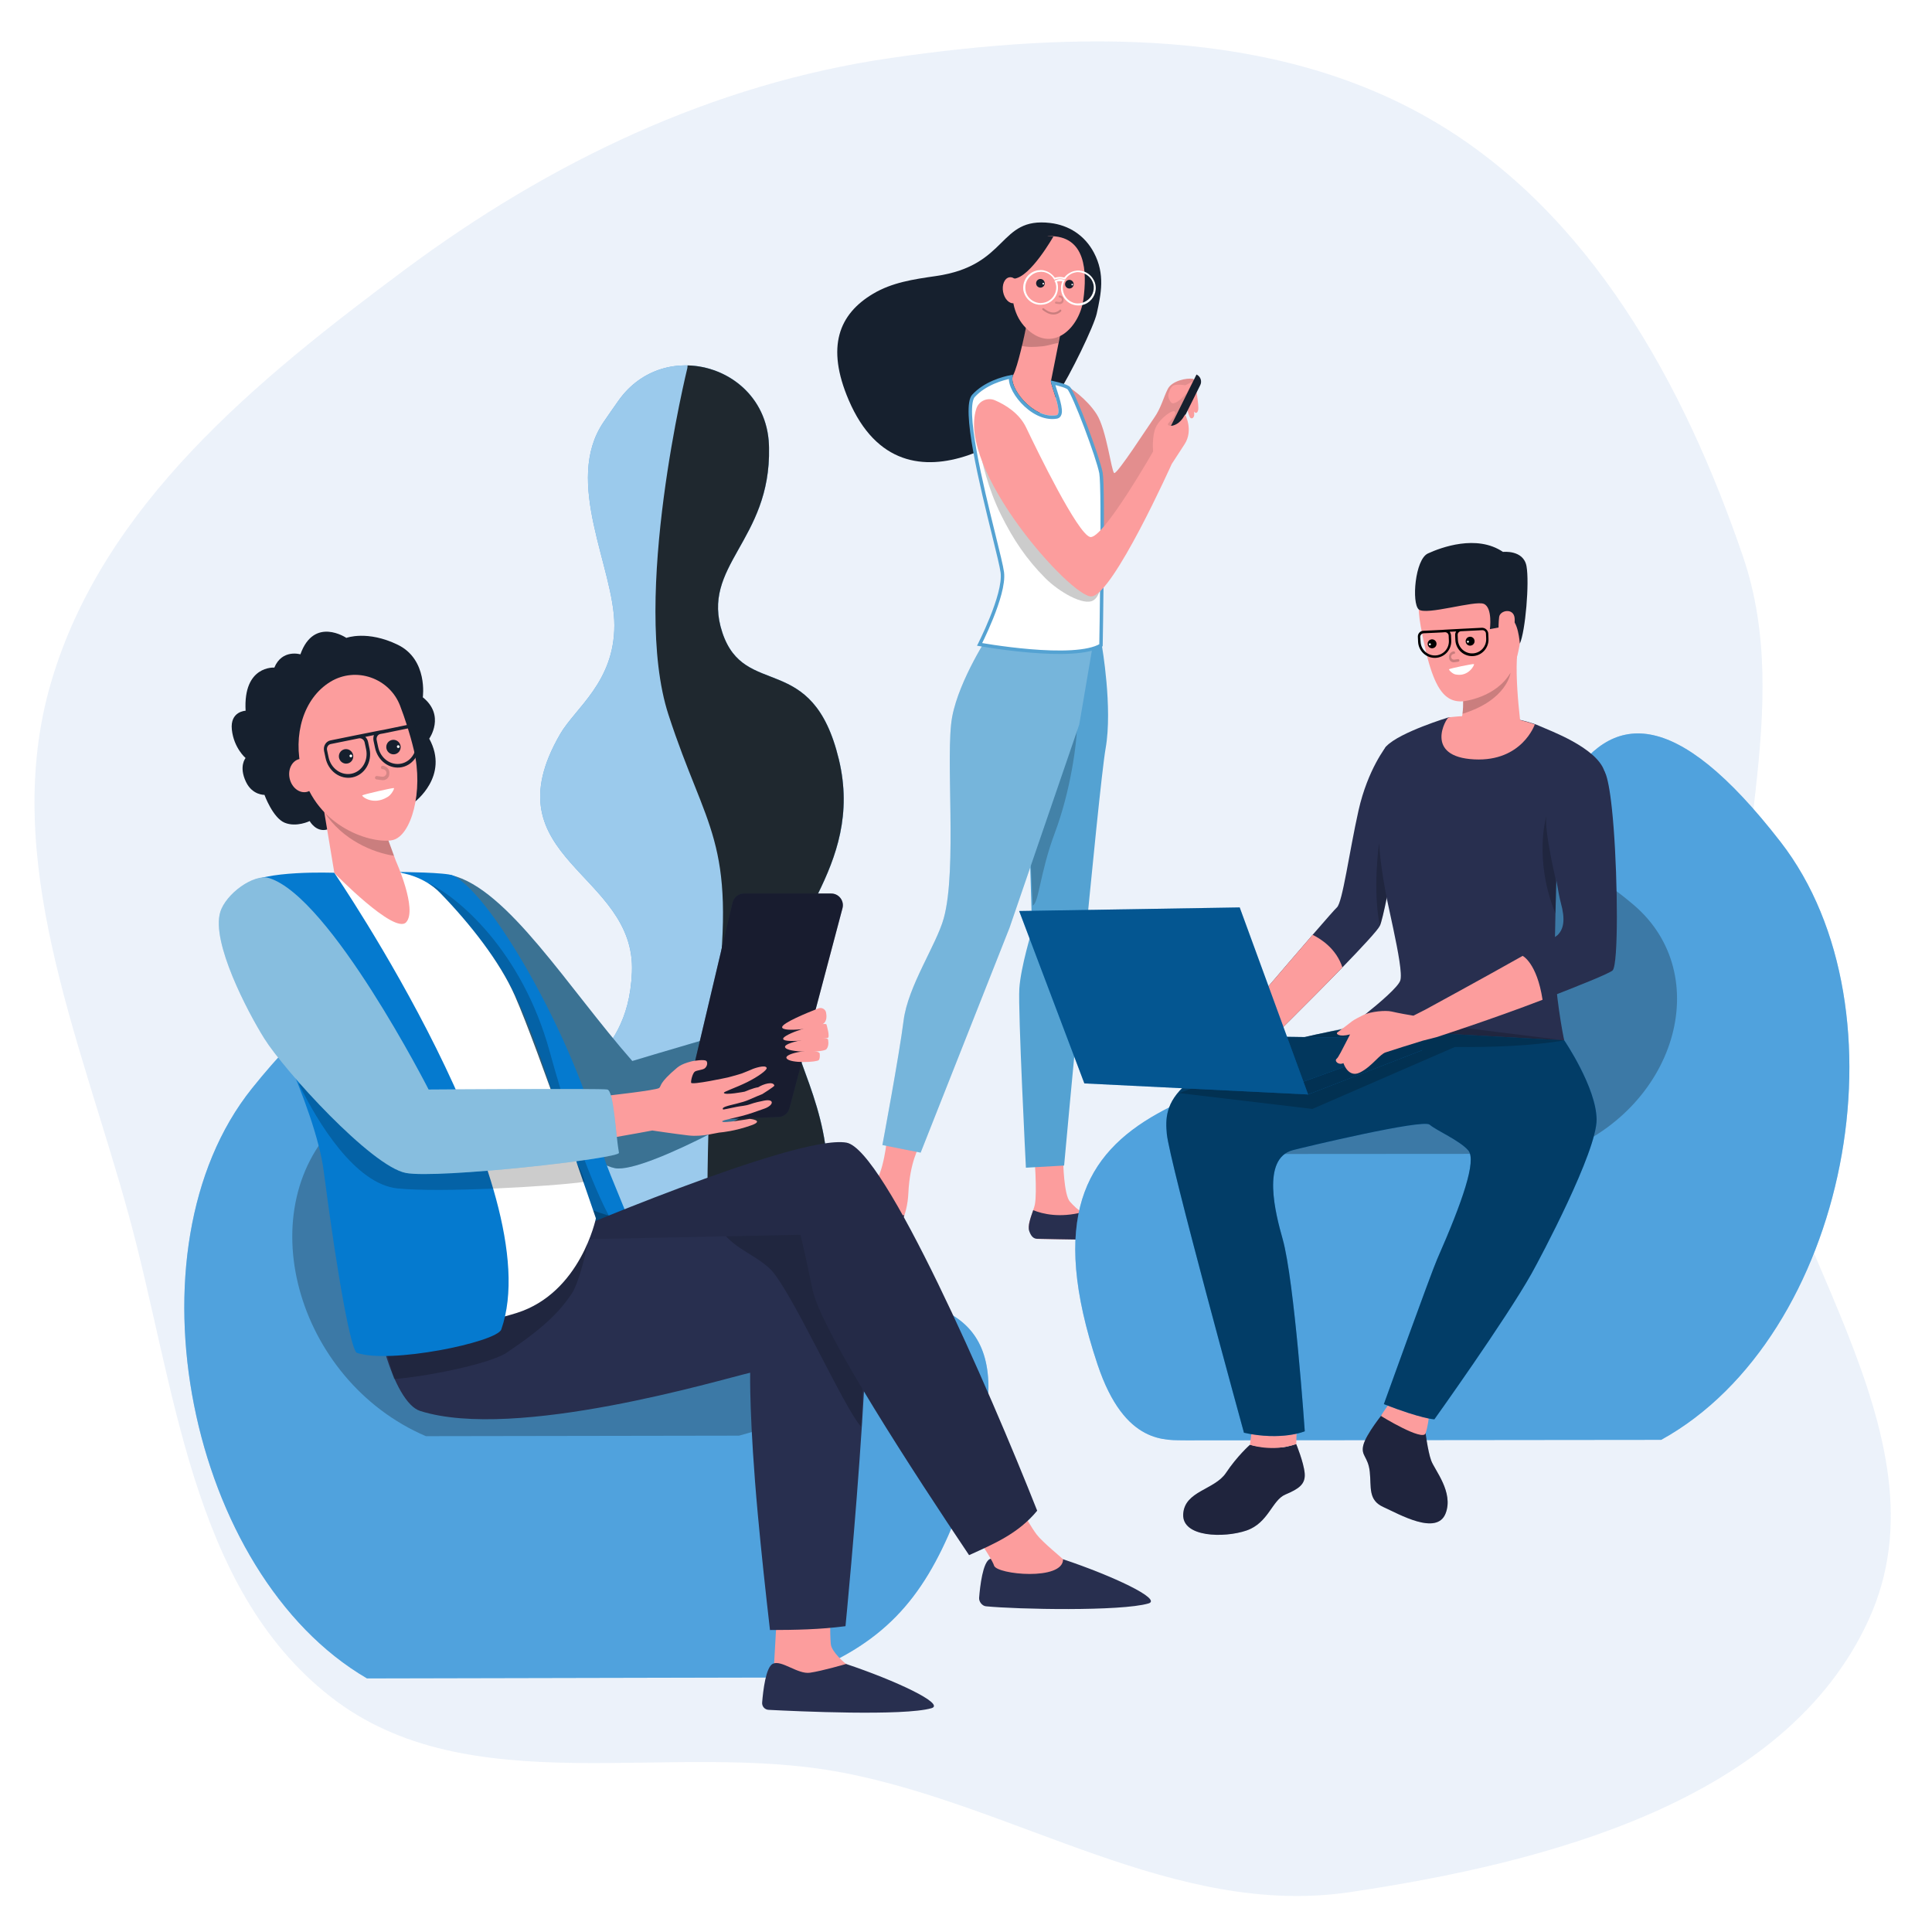 <svg width="280" height="280" viewBox="0 0 280 280" fill="none" xmlns="http://www.w3.org/2000/svg">
<rect width="280" height="280" fill="#1E1E1E"/>
<g clip-path="url(#clip0_815_13842)">
<rect width="1440" height="6015" transform="translate(-293 -2210)" fill="white"/>
<rect width="1440" height="994" transform="translate(-293 -606)" fill="white"/>
<path opacity="0.45" fill-rule="evenodd" clip-rule="evenodd" d="M7.401 98.889C14.947 73.154 37.193 55.053 58.715 39.053C79.681 23.467 103.265 12.143 129.121 8.401C155.752 4.548 184.463 3.902 207.685 17.496C230.453 30.823 244.111 55.72 252.619 80.693C260.161 102.829 249.889 126.204 252.635 149.428C256.119 178.895 283.147 207.727 270.832 234.723C258.848 260.993 224.27 269.954 195.711 274.214C170.276 278.008 147.39 261.744 122.133 256.905C97.052 252.099 67.996 261.627 47.884 245.889C27.552 229.977 25.453 200.773 18.598 175.882C11.57 150.361 -0.046 124.29 7.401 98.889Z" fill="#D6E2F4"/>
<path fill-rule="evenodd" clip-rule="evenodd" d="M89.644 58.047C96.267 48.697 111.01 53.022 111.44 64.478C111.445 64.612 111.449 64.747 111.452 64.883C111.746 78.429 101.455 81.963 104.689 91.681C107.924 101.4 117.75 94.152 121.573 110.055C125.395 125.957 112.334 134.773 113.51 144.197C114.686 153.621 120.273 159.901 119.979 172.174C119.76 181.301 103.22 209.574 103.22 209.574C103.22 209.574 81.169 185.426 80.581 169.228C80.023 153.866 90.998 155.305 91.586 140.875C92.174 126.444 70.705 124.519 81.169 106.407C83.374 102.589 89.038 98.865 89.038 90.62C89.038 82.375 81.591 69.812 87.471 61.174C88.184 60.126 88.913 59.078 89.644 58.047" fill="#057ACF"/>
<path opacity="0.6" fill-rule="evenodd" clip-rule="evenodd" d="M89.644 58.047C96.267 48.697 111.01 53.022 111.44 64.478C111.445 64.612 111.449 64.747 111.452 64.883C111.746 78.429 101.455 81.963 104.689 91.681C107.924 101.4 117.75 94.152 121.573 110.055C125.395 125.957 112.334 134.773 113.51 144.197C114.686 153.621 120.273 159.901 119.979 172.174C119.76 181.301 103.22 209.574 103.22 209.574C103.22 209.574 81.169 185.426 80.581 169.228C80.023 153.866 90.998 155.305 91.586 140.875C92.174 126.444 70.705 124.519 81.169 106.407C83.374 102.589 89.038 98.865 89.038 90.62C89.038 82.375 81.591 69.812 87.471 61.174C88.184 60.126 88.913 59.078 89.644 58.047" fill="white"/>
<g style="mix-blend-mode:overlay" opacity="0.8">
<path fill-rule="evenodd" clip-rule="evenodd" d="M113.511 144.197C112.334 134.773 125.395 125.957 121.573 110.055C117.75 94.152 107.924 101.4 104.69 91.681C101.456 81.963 111.746 78.429 111.452 64.883C111.449 64.747 111.445 64.612 111.44 64.478C111.176 57.443 105.514 53.097 99.65 52.956L99.622 53.322C99.622 53.322 91.39 86.694 96.878 103.577C102.366 120.459 106.677 121.636 103.934 144.408C101.19 167.18 103.22 209.574 103.22 209.574C103.22 209.574 119.76 181.301 119.979 172.174C120.273 159.901 114.686 153.621 113.511 144.197" fill="black"/>
</g>
<path fill-rule="evenodd" clip-rule="evenodd" d="M154.247 59.645L155.005 56.17C155.005 56.17 157.484 57.756 158.93 60.023C160.377 62.289 161.065 68.332 161.478 68.559C161.892 68.785 166.468 61.676 167.268 60.555C168.257 59.169 168.628 57.578 169.247 56.37C169.867 55.161 172.048 54.75 172.875 54.901C173.701 55.052 171.74 58.587 171.74 58.587C171.74 58.587 166.781 67.275 165.128 72.034C163.475 76.793 158.311 79.059 157.484 78.379C156.658 77.699 154.247 59.645 154.247 59.645" fill="#FC9D9D"/>
<path opacity="0.1" fill-rule="evenodd" clip-rule="evenodd" d="M154.247 59.645L155.005 56.17C155.005 56.17 157.484 57.756 158.93 60.023C160.377 62.289 161.065 68.332 161.478 68.559C161.892 68.785 166.468 61.676 167.268 60.555C168.257 59.169 168.628 57.578 169.247 56.37C169.867 55.161 172.048 54.75 172.875 54.901C173.701 55.052 171.74 58.587 171.74 58.587C171.74 58.587 166.781 67.275 165.128 72.034C163.475 76.793 158.311 79.059 157.484 78.379C156.658 77.699 154.247 59.645 154.247 59.645" fill="black"/>
<path fill-rule="evenodd" clip-rule="evenodd" d="M169.384 56.959C169.384 56.959 169.591 56.029 170.149 55.839C170.708 55.649 171.68 55.818 171.743 55.839C171.804 55.86 172.88 55.268 172.88 55.268L171.991 56.959C171.991 56.959 170.253 59.052 169.674 58.27C169.095 57.488 169.384 56.959 169.384 56.959" fill="#FC9D9D"/>
<path fill-rule="evenodd" clip-rule="evenodd" d="M173.176 55.467C173.176 55.467 173.806 58.744 173.647 59.431C173.487 60.12 173.085 59.751 173.011 59.601C172.7 58.985 172.483 56.882 172.483 56.882L173.176 55.467" fill="#FC9D9D"/>
<path fill-rule="evenodd" clip-rule="evenodd" d="M171.889 58.256C171.889 58.256 172.197 60.314 172.514 60.556C172.721 60.714 172.983 60.621 173.068 60.205C173.154 59.79 172.656 57.253 172.656 57.253L171.889 58.256" fill="#FC9D9D"/>
<path fill-rule="evenodd" clip-rule="evenodd" d="M169.973 63.806L168.916 63.301L173.408 54.275C173.992 54.554 174.235 55.244 173.95 55.816L169.973 63.806" fill="#16202E"/>
<path fill-rule="evenodd" clip-rule="evenodd" d="M158.948 45.44C159.576 42.597 160.189 39.737 158.536 36.614C157.198 34.086 154.885 32.632 152.208 32.315C144.623 31.418 146.244 38.479 135.643 40.007C132.349 40.482 129.288 40.938 126.539 42.572C121.572 45.522 119.697 50.254 122.992 57.962C131.056 76.838 150.851 60.814 153.296 57.097C155.115 54.332 158.545 47.27 158.948 45.44" fill="#16202E"/>
<path fill-rule="evenodd" clip-rule="evenodd" d="M128.578 164.865C128.578 164.865 128.041 170.381 126.663 171.394C125.284 172.406 123.445 176.153 124.365 178.179C124.651 178.812 125.226 179.179 125.88 179.383C127.818 179.987 129.879 178.97 130.703 177.093C131.165 176.046 131.569 174.649 131.649 172.888C131.857 168.406 133.235 166.126 133.235 166.126L128.578 164.865" fill="#FC9D9D"/>
<path fill-rule="evenodd" clip-rule="evenodd" d="M149.898 167.247C149.898 167.247 150.335 172.777 149.98 174.574C149.791 175.536 148.734 177.516 149.22 178.422C149.704 179.327 150.258 179.553 150.258 179.553L162.822 179.755C163.506 179.766 163.054 179.326 162.502 178.92C161.599 178.256 160.869 177.817 157.984 176.423C157.797 176.332 157.11 175.896 156.865 175.746C156.237 175.362 155.608 174.761 155.067 174.158C154.165 173.155 154.086 168.286 154.086 168.286L149.898 167.247" fill="#FC9D9D"/>
<path fill-rule="evenodd" clip-rule="evenodd" d="M159.694 93.583C159.694 93.583 161.275 102.565 160.236 108.453C159.199 114.341 154.219 168.92 154.219 168.92L148.683 169.233C148.683 169.233 147.523 146.433 147.73 143.263C147.939 140.092 149.581 134.787 149.581 134.787L149.03 116.38L156.015 92.197L159.694 93.583" fill="#54A2D2"/>
<path opacity="0.2" d="M152.895 120.65C155.105 114.755 156.118 107.755 156.118 104.531L149.21 121.571L149.671 131.242C150.592 130.781 150.684 126.544 152.895 120.65Z" fill="black"/>
<path fill-rule="evenodd" clip-rule="evenodd" d="M143.409 91.854C143.409 91.854 139.042 98.422 138.002 103.857C136.963 109.294 138.765 125.998 136.765 133.121C135.682 136.978 131.579 142.932 130.955 147.916C130.331 152.898 127.884 165.95 127.884 165.95L133.428 167.049L146.311 134.451L156.417 104.989L159.005 89.815L143.409 91.854" fill="#54A2D2"/>
<path opacity="0.2" fill-rule="evenodd" clip-rule="evenodd" d="M143.409 91.854C143.409 91.854 139.042 98.422 138.002 103.857C136.963 109.294 138.765 125.998 136.765 133.121C135.682 136.978 131.579 142.932 130.955 147.916C130.331 152.898 127.884 165.95 127.884 165.95L133.428 167.049L146.311 134.451L156.417 104.989L159.005 89.815L143.409 91.854" fill="white"/>
<path fill-rule="evenodd" clip-rule="evenodd" d="M148.848 46.661C148.848 46.661 148.818 46.831 148.764 47.12C148.505 48.507 147.507 53.108 146.831 54.373C146.016 55.901 149.623 60.776 153.094 60.181C154.126 60.004 152.221 55.702 152.312 55.246C152.488 54.374 152.725 53.184 152.969 51.963C153.105 51.275 153.244 50.577 153.375 49.921C153.746 48.057 154.049 46.532 154.049 46.532L148.848 46.661" fill="#FC9D9D"/>
<path d="M141.077 57.379C142.772 55.53 145.354 54.84 146.489 54.616C146.461 54.773 146.458 54.94 146.475 55.11C146.506 55.42 146.602 55.758 146.747 56.105C147.038 56.8 147.539 57.558 148.172 58.243C149.426 59.601 151.275 60.747 153.136 60.428L153.136 60.428C153.293 60.401 153.417 60.316 153.502 60.194C153.582 60.079 153.62 59.94 153.638 59.804C153.673 59.533 153.635 59.19 153.567 58.833C153.429 58.116 153.145 57.239 152.915 56.53L152.912 56.521C152.803 56.184 152.707 55.888 152.641 55.657C152.621 55.585 152.604 55.521 152.591 55.466C153.127 55.587 153.617 55.715 154.015 55.844C154.252 55.922 154.452 55.998 154.607 56.073C154.768 56.15 154.86 56.215 154.902 56.261L154.902 56.261C154.98 56.346 155.112 56.56 155.289 56.907C155.461 57.245 155.665 57.684 155.888 58.197C156.336 59.221 156.859 60.528 157.371 61.88C158.397 64.592 159.361 67.448 159.564 68.557L159.564 68.557C159.612 68.819 159.651 69.406 159.68 70.253C159.708 71.093 159.726 72.17 159.736 73.401C159.756 75.862 159.743 78.932 159.717 81.932C159.69 84.932 159.651 87.861 159.619 90.041C159.602 91.13 159.588 92.032 159.577 92.662C159.572 92.977 159.568 93.223 159.565 93.391L159.562 93.514C158.637 94.073 157.121 94.369 155.308 94.478C153.436 94.591 151.294 94.502 149.267 94.331C147.24 94.161 145.334 93.911 143.934 93.703C143.234 93.599 142.661 93.506 142.264 93.438C142.153 93.42 142.056 93.403 141.973 93.389C141.978 93.38 141.982 93.371 141.987 93.362C142.091 93.152 142.24 92.848 142.417 92.474C142.771 91.726 143.239 90.694 143.695 89.562C144.15 88.431 144.594 87.195 144.898 86.038C145.201 84.889 145.373 83.79 145.263 82.945L145.263 82.945C145.151 82.096 144.656 80.093 144.036 77.58L144.027 77.544C143.144 73.972 142.001 69.343 141.289 65.377C140.932 63.393 140.686 61.584 140.632 60.161C140.606 59.449 140.628 58.842 140.705 58.363C140.784 57.876 140.915 57.555 141.077 57.379L141.077 57.379Z" fill="white" stroke="#54A2D2" stroke-width="0.5"/>
<path opacity="0.2" d="M151.052 78.281C148.473 76.439 143.53 67.996 141.842 64.465C142.302 66.921 143.188 70.803 145.065 74.597C146.822 78.147 148.75 81.044 151.513 83.807C153.45 85.744 156.998 87.824 158.421 87.031C159.687 86.325 159.802 83.347 159.802 83.347L157.96 83.807C156.732 82.733 153.631 80.123 151.052 78.281Z" fill="black"/>
<path fill-rule="evenodd" clip-rule="evenodd" d="M141.505 59.206C141.873 58.089 143.133 57.551 144.209 58.018C145.683 58.657 147.718 59.872 148.712 61.952C150.371 65.429 156.184 77.369 157.983 77.823C159.782 78.276 167.117 65.429 167.117 65.429C167.117 65.429 166.909 63.161 167.532 61.877C168.155 60.592 170.023 59.231 170.299 59.685C170.577 60.138 169.261 61.272 169.261 61.499C169.261 61.725 169.815 61.877 170.577 61.423C171.338 60.97 171.75 60.053 171.75 60.053C171.75 60.053 172.998 62.33 171.684 64.371C170.368 66.411 169.815 67.242 169.815 67.242C169.815 67.242 161.304 86.212 158.19 86.438C155.291 86.65 138.59 68.05 141.505 59.206" fill="#FC9D9D"/>
<path opacity="0.2" fill-rule="evenodd" clip-rule="evenodd" d="M153.989 47.268C154.056 46.974 154.097 46.802 154.097 46.802L149.277 44.584C149.277 44.584 148.942 46.142 148.534 48.048C148.39 48.715 148.238 49.424 148.088 50.124C148.888 50.338 149.9 50.305 151.052 50.189C151.965 50.097 152.894 49.728 153.355 49.728C153.428 49.396 153.939 47.487 153.989 47.268Z" fill="black"/>
<path fill-rule="evenodd" clip-rule="evenodd" d="M151.985 34.225C151.985 34.225 149.904 34.517 148.396 36.484C146.888 38.451 145.264 44.534 149.008 47.842C152.754 51.149 156.454 47.406 157.004 43.436C157.553 39.467 157.441 34.082 151.985 34.225" fill="#FC9D9D"/>
<path fill-rule="evenodd" clip-rule="evenodd" d="M153.769 41.95C153.881 43.263 154.97 44.268 156.282 44.268C156.3 44.268 156.321 44.265 156.342 44.263C156.389 44.256 156.44 44.249 156.478 44.268C156.729 44.268 156.981 44.184 157.204 44.101C158.237 43.682 158.88 42.648 158.796 41.559C158.768 41.112 158.628 40.721 158.377 40.358C158.042 39.856 157.567 39.493 157.009 39.325C156.701 39.241 156.394 39.185 156.059 39.213C155.808 39.241 155.556 39.297 155.305 39.409C154.886 39.576 154.523 39.856 154.244 40.219C153.797 40.107 153.322 40.107 152.875 40.247C152.512 39.744 151.982 39.353 151.367 39.213C151.283 39.185 151.2 39.157 151.116 39.157C150.948 39.13 150.781 39.13 150.613 39.157C150.082 39.185 149.58 39.409 149.189 39.744C148.574 40.275 148.239 41.056 148.295 41.866C148.295 42.062 148.351 42.257 148.407 42.425C148.714 43.347 149.524 44.045 150.501 44.157C150.557 44.157 150.613 44.16 150.669 44.163C150.781 44.169 150.892 44.175 151.004 44.157C152.4 44.073 153.434 42.872 153.322 41.475V41.42C153.294 41.196 153.266 41.001 153.182 40.805C153.434 40.749 153.713 40.721 153.964 40.777C153.797 41.14 153.741 41.559 153.769 41.95ZM154.188 40.526C153.992 40.47 153.825 40.442 153.629 40.442C153.406 40.442 153.155 40.498 152.959 40.61L152.819 40.666L152.875 40.805C152.987 41.001 153.043 41.252 153.071 41.475V41.503C153.155 42.732 152.233 43.821 151.004 43.905C150.864 43.933 150.697 43.933 150.557 43.905C149.691 43.794 148.937 43.179 148.686 42.341C148.677 42.285 148.664 42.23 148.652 42.174C148.627 42.062 148.602 41.95 148.602 41.839C148.546 41.112 148.854 40.414 149.412 39.939C149.775 39.632 150.194 39.437 150.669 39.409C150.809 39.381 150.976 39.381 151.116 39.409C151.2 39.409 151.255 39.409 151.339 39.437C151.926 39.576 152.428 39.939 152.736 40.442L152.791 40.554L152.903 40.498C153.35 40.33 153.825 40.33 154.272 40.47L154.383 40.498L154.439 40.414C154.663 40.051 155.026 39.772 155.417 39.604C155.64 39.52 155.864 39.465 156.087 39.437C156.897 39.409 157.679 39.8 158.154 40.47C158.349 40.777 158.489 41.14 158.517 41.531C158.573 42.509 158.014 43.43 157.092 43.794C156.897 43.877 156.673 43.933 156.45 43.961C156.031 44.017 155.612 43.933 155.249 43.738C154.16 43.179 153.713 41.811 154.272 40.721L154.355 40.582L154.188 40.526Z" fill="white"/>
<path d="M150.703 41.68C150.581 41.664 150.464 41.611 150.372 41.529C150.279 41.447 150.21 41.339 150.18 41.219C150.147 41.099 150.152 40.972 150.192 40.854C150.231 40.737 150.306 40.633 150.403 40.557C150.504 40.482 150.621 40.437 150.744 40.429C150.869 40.421 150.992 40.449 151.1 40.512C151.206 40.574 151.294 40.667 151.347 40.778C151.403 40.89 151.423 41.015 151.406 41.138C151.396 41.221 151.368 41.299 151.327 41.371C151.286 41.443 151.232 41.506 151.166 41.556C151.101 41.606 151.026 41.643 150.948 41.665C150.867 41.685 150.784 41.691 150.703 41.68Z" fill="#16202E"/>
<path d="M151.181 41.229C151.158 41.226 151.138 41.216 151.119 41.201C151.102 41.185 151.088 41.165 151.084 41.142C151.077 41.119 151.078 41.095 151.085 41.073C151.092 41.051 151.106 41.032 151.126 41.017C151.144 41.003 151.167 40.995 151.189 40.993C151.213 40.992 151.236 40.997 151.257 41.009C151.277 41.02 151.292 41.038 151.303 41.059C151.312 41.08 151.317 41.103 151.314 41.127C151.31 41.158 151.295 41.187 151.268 41.206C151.244 41.225 151.213 41.233 151.181 41.229Z" fill="white"/>
<path d="M154.898 41.809C154.776 41.793 154.659 41.74 154.568 41.659C154.474 41.577 154.405 41.468 154.375 41.349C154.342 41.229 154.347 41.102 154.387 40.984C154.427 40.866 154.501 40.763 154.599 40.687C154.699 40.612 154.817 40.567 154.939 40.559C155.064 40.55 155.187 40.579 155.296 40.642C155.402 40.704 155.489 40.797 155.542 40.908C155.598 41.019 155.618 41.145 155.602 41.268C155.591 41.35 155.564 41.429 155.523 41.501C155.481 41.572 155.427 41.635 155.362 41.685C155.297 41.736 155.221 41.773 155.143 41.794C155.063 41.815 154.979 41.82 154.898 41.809Z" fill="#16202E"/>
<path d="M155.38 41.36C155.357 41.356 155.336 41.347 155.318 41.331C155.3 41.316 155.287 41.295 155.282 41.273C155.275 41.25 155.276 41.226 155.284 41.203C155.29 41.181 155.305 41.162 155.325 41.148C155.343 41.133 155.366 41.125 155.387 41.123C155.411 41.122 155.435 41.127 155.455 41.139C155.476 41.151 155.491 41.168 155.502 41.189C155.511 41.21 155.516 41.234 155.513 41.257C155.509 41.289 155.493 41.317 155.467 41.336C155.442 41.355 155.412 41.364 155.38 41.36Z" fill="white"/>
<path opacity="0.15" d="M153.477 44.069L153.04 44.01C153.02 44.008 153.001 44.003 152.982 43.995C152.963 43.986 152.947 43.974 152.933 43.959C152.92 43.944 152.91 43.927 152.903 43.909C152.897 43.89 152.893 43.87 152.895 43.851C152.897 43.831 152.901 43.813 152.912 43.795C152.92 43.777 152.933 43.762 152.949 43.749C152.963 43.736 152.982 43.726 153.001 43.72C153.02 43.714 153.04 43.711 153.061 43.712L153.497 43.772C153.543 43.779 153.591 43.776 153.637 43.765C153.682 43.753 153.726 43.734 153.763 43.706C153.798 43.678 153.83 43.644 153.853 43.604C153.875 43.565 153.89 43.521 153.894 43.477C153.898 43.432 153.892 43.387 153.877 43.344C153.863 43.301 153.838 43.262 153.807 43.229C153.776 43.195 153.738 43.168 153.695 43.149C153.653 43.13 153.607 43.119 153.56 43.118C153.539 43.117 153.52 43.112 153.502 43.103C153.483 43.094 153.466 43.082 153.452 43.068C153.439 43.053 153.429 43.036 153.423 43.017C153.416 42.999 153.412 42.979 153.414 42.96C153.416 42.94 153.421 42.921 153.431 42.904C153.439 42.886 153.452 42.871 153.468 42.858C153.483 42.845 153.502 42.835 153.52 42.829C153.539 42.822 153.56 42.82 153.581 42.821C153.665 42.83 153.749 42.855 153.823 42.895C153.898 42.935 153.963 42.989 154.014 43.054C154.069 43.119 154.106 43.193 154.127 43.272C154.149 43.351 154.154 43.434 154.141 43.514C154.145 43.595 154.131 43.676 154.098 43.751C154.065 43.826 154.014 43.893 153.95 43.946C153.886 43.999 153.811 44.038 153.728 44.059C153.647 44.081 153.56 44.084 153.477 44.069Z" fill="black"/>
<path fill-rule="evenodd" clip-rule="evenodd" d="M152.661 34.284C152.661 34.284 149.364 40.115 147.005 40.385C144.646 40.654 144.336 43.752 144.336 43.752C144.336 43.752 145.18 36.613 147.515 35.236C149.851 33.859 152.661 34.284 152.661 34.284" fill="#16202E"/>
<path fill-rule="evenodd" clip-rule="evenodd" d="M147.853 41.819C148.05 42.852 147.655 43.799 146.971 43.935C146.288 44.07 145.574 43.343 145.378 42.31C145.181 41.278 145.577 40.331 146.26 40.195C146.943 40.059 147.657 40.787 147.853 41.819" fill="#FC9D9D"/>
<path fill-rule="evenodd" clip-rule="evenodd" d="M131.055 176.11C128.061 176.655 126.069 174.908 125.032 173.601C124.27 175.082 123.804 176.932 124.364 178.148C124.857 179.22 126.2 179.513 127.334 179.555C128.533 179.599 129.655 178.973 130.25 177.931C130.528 177.445 130.815 176.839 131.055 176.11" fill="#282F4F"/>
<path fill-rule="evenodd" clip-rule="evenodd" d="M156.921 175.673C153.586 176.536 151.12 175.948 149.741 175.388C149.385 176.405 148.913 177.682 149.164 178.418C149.47 179.32 149.905 179.524 150.291 179.534C153.338 179.615 161.451 179.726 163.774 179.756C164.098 179.761 164.278 179.377 164.068 179.126C163.492 178.431 157.17 175.826 156.921 175.673" fill="#282F4F"/>
<path fill-rule="evenodd" clip-rule="evenodd" d="M126.491 208.215H130.321V199.719H126.491V208.215Z" fill="#16202E"/>
<path fill-rule="evenodd" clip-rule="evenodd" d="M105.258 208.211H109.088V199.85H105.258V208.211Z" fill="#16202E"/>
<path fill-rule="evenodd" clip-rule="evenodd" d="M91.637 153.77C91.637 153.77 115.595 146.569 116.561 146.747C117.509 146.924 113.745 154.927 114.215 157.514C114.366 158.342 93.709 170.176 89.118 169.302C84.113 168.351 64.871 151.773 62.819 148.179C60.525 144.16 56.509 134.138 59.184 130.365C60.403 128.644 63.356 126.355 65.406 126.839C73.557 128.765 82.358 143.225 91.637 153.77" fill="#54A2D2"/>
<path opacity="0.3" fill-rule="evenodd" clip-rule="evenodd" d="M91.637 153.77C91.637 153.77 115.595 146.569 116.561 146.747C117.509 146.924 113.745 154.927 114.215 157.514C114.366 158.342 93.709 170.176 89.118 169.302C84.113 168.351 64.871 151.773 62.819 148.179C60.525 144.16 56.509 134.138 59.184 130.365C60.403 128.644 63.356 126.355 65.406 126.839C73.557 128.765 82.358 143.225 91.637 153.77" fill="black"/>
<path fill-rule="evenodd" clip-rule="evenodd" d="M92.953 181.282C92.795 180.568 87.824 168.988 87.572 167.807C84.269 152.372 71.559 129.802 65.674 126.897C64.722 126.42 57.929 126.377 57.929 126.377L61.44 128.116C65.441 131.777 69.918 136.01 72.773 140.733C81.055 154.433 86.695 185.992 87.449 185.936C88.292 185.875 93.302 182.863 92.953 181.282" fill="#057ACF"/>
<path opacity="0.2" d="M79.671 152.426C75.618 137.689 66.316 130.014 62.171 128.018L81.974 179.597L88.881 177.294C87.5 175.145 83.724 167.163 79.671 152.426Z" fill="black"/>
<path fill-rule="evenodd" clip-rule="evenodd" d="M85.087 181.711C73.453 174.933 71.624 158.932 66.706 150.341C60.683 139.818 51.802 138.671 36.514 157.745C17.772 181.127 27.308 228.169 53.188 243.244L115.246 243.109C128.032 238.499 133.713 231.738 138.306 220.477C158.731 170.394 110.966 196.785 85.087 181.711" fill="#057ACF"/>
<path opacity="0.3" fill-rule="evenodd" clip-rule="evenodd" d="M85.087 181.711C73.453 174.933 71.624 158.932 66.706 150.341C60.683 139.818 51.802 138.671 36.514 157.745C17.772 181.127 27.308 228.169 53.188 243.244L115.246 243.109C128.032 238.499 133.713 231.738 138.306 220.477C158.731 170.394 110.966 196.785 85.087 181.711Z" fill="white"/>
<path opacity="0.25" fill-rule="evenodd" clip-rule="evenodd" d="M85.053 175.05C76.545 171.405 75.207 162.801 71.61 158.181C67.205 152.522 60.71 151.905 49.529 162.162C35.822 174.736 42.796 200.033 61.724 208.14L107.11 208.067C116.461 205.588 120.616 201.952 123.976 195.897C138.914 168.964 103.98 183.156 85.053 175.05" fill="black"/>
<path fill-rule="evenodd" clip-rule="evenodd" d="M112.612 233.656C112.612 233.656 112.179 241.316 112.176 241.332C112.017 242.303 111.391 244.708 111.391 245.591C111.391 248.913 126.144 242.772 122.837 241.3C122.538 241.165 120.505 239.406 120.407 238.277C120.255 236.535 120.336 233.764 120.336 233.764L112.612 233.656" fill="#FC9D9D"/>
<path fill-rule="evenodd" clip-rule="evenodd" d="M122.624 241.156C122.624 241.156 119.16 242.17 117.386 242.424C115.612 242.678 113.273 240.54 112.018 241.118C110.993 241.59 110.594 245.013 110.456 246.747C110.412 247.297 110.829 247.773 111.379 247.803C115.459 248.015 130.971 248.732 134.996 247.565C137.084 246.959 129.705 243.52 122.624 241.156" fill="#282F4F"/>
<path fill-rule="evenodd" clip-rule="evenodd" d="M154.069 225.977C154.069 225.977 150.604 226.991 148.83 227.246C147.058 227.5 144.718 225.361 143.463 225.939C142.438 226.412 142.039 229.835 141.901 231.568C141.857 232.118 142.338 232.739 142.886 232.795C147.413 233.242 162.416 233.553 166.442 232.386C168.529 231.78 161.149 228.341 154.069 225.977" fill="#282F4F"/>
<path fill-rule="evenodd" clip-rule="evenodd" d="M139.532 219.768C139.532 219.768 143.681 225.613 144.069 226.904C144.457 228.195 154.071 229.14 154.071 225.979C154.071 225.937 151.09 223.509 150.247 222.401C148.84 220.551 145.555 214.368 145.555 214.368L139.532 219.768" fill="#FC9D9D"/>
<path fill-rule="evenodd" clip-rule="evenodd" d="M50.197 92.448C50.197 92.448 45.515 89.277 43.536 94.832C43.536 94.832 40.891 94.029 39.759 96.752C39.759 96.752 35.224 96.411 35.596 103.006C35.596 103.006 33.317 103.078 33.602 105.746C33.888 108.416 35.592 109.86 35.592 109.86C35.592 109.86 34.566 111.055 35.653 113.326C36.577 115.258 38.327 115.197 38.327 115.197C38.327 115.197 39.538 118.528 41.252 119.233C42.966 119.938 44.88 118.995 44.88 118.995C44.88 118.995 45.827 120.736 47.524 120.188C49.222 119.638 51.004 117.51 53.108 117.825C55.213 118.139 60.076 116.241 60.076 116.241C60.076 116.241 65.176 112.467 62.207 107.052C62.207 107.052 64.587 103.707 61.275 101.056C61.275 101.056 62.061 95.591 57.648 93.445C53.235 91.299 50.197 92.448 50.197 92.448" fill="#16202E"/>
<path fill-rule="evenodd" clip-rule="evenodd" d="M124.427 175.243C120.534 173.323 79.692 179.694 79.692 179.694L74.796 171.877L58.854 175.499C58.854 175.499 54.342 180.703 54.155 183.033C53.551 190.572 57.001 203.253 60.893 204.486C74.752 208.876 104.549 199.904 108.72 198.945C108.72 198.945 108.568 205.707 109.832 219.51C110.331 224.966 110.986 230.978 111.592 236.235C115.239 236.228 118.887 236.16 122.535 235.678C122.535 235.678 128.32 177.16 124.427 175.243" fill="#282F4F"/>
<path opacity="0.2" d="M73.224 196.176C70.263 197.841 61.404 199.553 57.105 199.86L54.803 191.571C59.841 191.471 71.382 190.834 76.908 187.887C82.434 184.939 85.044 177.755 85.658 174.531L85.198 179.597C85.044 181.439 83.816 186.044 82.895 187.426C81.053 190.189 78.75 192.492 73.224 196.176Z" fill="black"/>
<path opacity="0.2" d="M111.447 183.742C108.5 181.163 105.767 180.979 103.158 176.373H126.184L124.802 206.768C122.346 204.158 114.395 186.321 111.447 183.742Z" fill="black"/>
<path fill-rule="evenodd" clip-rule="evenodd" d="M150.315 218.942C143.329 201.266 128.166 166.578 122.672 165.601C115.469 164.323 79.686 179.708 79.686 179.708L115.99 178.95C115.99 178.95 116.19 179.309 117.771 186.931C119.003 192.871 132.659 213.792 140.446 225.381C144.038 223.755 147.595 222.252 150.315 218.942" fill="#282F4F"/>
<path opacity="0.1" fill-rule="evenodd" clip-rule="evenodd" d="M150.315 218.942C143.329 201.266 128.166 166.578 122.672 165.601C115.469 164.323 79.686 179.708 79.686 179.708L115.99 178.949C115.99 178.949 116.19 179.309 117.771 186.931C119.003 192.871 132.659 213.792 140.446 225.381C144.038 223.755 147.595 222.252 150.315 218.942" fill="black"/>
<path fill-rule="evenodd" clip-rule="evenodd" d="M58.102 126.508C58.102 126.508 49.062 126.405 48.101 126.617C47.141 126.829 48.86 163.57 50.036 177.28C51.212 190.989 53.096 193.046 53.096 193.046C53.096 193.046 65.989 193.098 74.897 190.28C84.161 187.352 86.362 176.573 86.362 176.573C86.362 176.573 77.971 151.925 74.608 144.287C72.457 139.401 68.158 133.902 63.805 129.424C61.353 126.901 58.102 126.508 58.102 126.508" fill="white"/>
<path fill-rule="evenodd" clip-rule="evenodd" d="M55.56 119.823L57.374 124.778C57.374 124.778 60.537 131.799 58.869 133.655C57.2 135.514 48.46 126.53 48.46 126.53L46.287 113.434L55.56 119.823" fill="#FC9D9D"/>
<path opacity="0.2" fill-rule="evenodd" clip-rule="evenodd" d="M46.991 117.678C49.602 121.731 54.099 123.583 57.098 124.024L55.56 119.821L46.286 113.434L46.991 117.678" fill="black"/>
<path fill-rule="evenodd" clip-rule="evenodd" d="M47.867 98.819C51.582 96.543 56.458 98.271 57.987 102.287C58.652 104.032 59.394 106.248 59.985 108.72C61.409 114.662 59.606 121.153 56.9 121.751C54.195 122.35 45.867 120.14 43.728 111.73C42.408 106.536 43.968 101.207 47.867 98.819" fill="#FC9D9D"/>
<path d="M56.087 115.55C54.047 116.764 52.384 115.414 52.506 115.274C52.629 115.134 56.998 114.138 57.093 114.215C57.189 114.292 56.703 115.26 56.087 115.55Z" fill="white"/>
<path d="M50.257 110.666C50.054 110.685 49.844 110.641 49.666 110.542C49.483 110.442 49.331 110.29 49.238 110.106C49.139 109.922 49.099 109.713 49.119 109.506C49.139 109.3 49.221 109.104 49.35 108.944C49.483 108.785 49.657 108.668 49.852 108.61C50.052 108.551 50.261 108.553 50.46 108.615C50.655 108.677 50.831 108.797 50.959 108.959C51.092 109.121 51.172 109.318 51.192 109.525C51.205 109.663 51.19 109.801 51.151 109.934C51.111 110.066 51.047 110.189 50.961 110.294C50.875 110.401 50.766 110.488 50.648 110.552C50.526 110.615 50.392 110.654 50.257 110.666Z" fill="#16202E"/>
<path d="M50.868 109.752C50.829 109.755 50.792 109.746 50.757 109.728C50.722 109.709 50.693 109.681 50.677 109.645C50.657 109.611 50.65 109.571 50.653 109.532C50.655 109.493 50.671 109.457 50.698 109.426C50.722 109.396 50.756 109.374 50.79 109.363C50.829 109.352 50.869 109.352 50.906 109.364C50.944 109.376 50.975 109.399 51.001 109.429C51.023 109.46 51.04 109.496 51.044 109.536C51.049 109.589 51.035 109.641 50.999 109.681C50.967 109.722 50.92 109.747 50.868 109.752Z" fill="white"/>
<path d="M57.126 109.32C56.922 109.338 56.713 109.294 56.535 109.195C56.352 109.095 56.2 108.944 56.106 108.759C56.008 108.575 55.968 108.366 55.988 108.16C56.008 107.953 56.089 107.757 56.218 107.597C56.352 107.438 56.526 107.322 56.721 107.264C56.92 107.204 57.129 107.206 57.329 107.268C57.524 107.331 57.7 107.451 57.828 107.612C57.961 107.774 58.04 107.972 58.06 108.178C58.074 108.317 58.059 108.455 58.02 108.587C57.98 108.719 57.916 108.842 57.829 108.947C57.743 109.054 57.635 109.141 57.517 109.205C57.394 109.269 57.261 109.307 57.126 109.32Z" fill="#16202E"/>
<path d="M57.736 108.405C57.698 108.408 57.661 108.4 57.625 108.381C57.591 108.362 57.562 108.334 57.546 108.299C57.526 108.264 57.518 108.225 57.521 108.185C57.524 108.147 57.54 108.11 57.567 108.079C57.59 108.05 57.624 108.028 57.659 108.017C57.698 108.005 57.737 108.005 57.775 108.017C57.812 108.029 57.844 108.052 57.87 108.082C57.892 108.113 57.909 108.15 57.913 108.189C57.918 108.242 57.903 108.294 57.868 108.335C57.835 108.375 57.789 108.4 57.736 108.405Z" fill="white"/>
<path fill-rule="evenodd" clip-rule="evenodd" d="M60.517 106.063L60.731 107.067C60.92 107.986 60.761 108.937 60.296 109.708C59.832 110.48 59.094 111.012 58.248 111.185C57.402 111.358 56.517 111.158 55.785 110.63C55.056 110.102 54.54 109.289 54.352 108.37L54.137 107.365C54.081 107.087 54.101 106.798 54.195 106.537L52.939 106.793C53.148 106.987 53.292 107.251 53.347 107.541L53.561 108.545C53.749 109.464 53.591 110.415 53.127 111.187C52.661 111.959 51.925 112.491 51.078 112.663C50.232 112.836 49.346 112.636 48.615 112.108C47.886 111.58 47.371 110.767 47.181 109.848L46.968 108.844C46.931 108.673 46.926 108.499 46.954 108.33C46.982 108.159 47.039 107.999 47.126 107.856C47.211 107.713 47.322 107.591 47.456 107.496C47.587 107.401 47.736 107.336 47.892 107.305L51.925 106.487L51.958 106.482L55.068 105.863L55.566 105.776L59.135 105.04C59.286 105.004 59.44 105.004 59.593 105.037C59.747 105.07 59.892 105.137 60.023 105.233C60.153 105.329 60.264 105.452 60.348 105.595C60.435 105.737 60.491 105.896 60.517 106.063ZM52.022 107.005L47.96 107.827C47.864 107.842 47.774 107.878 47.695 107.933C47.613 107.988 47.547 108.06 47.494 108.146C47.441 108.232 47.407 108.329 47.391 108.431C47.375 108.534 47.381 108.639 47.406 108.74L47.619 109.742C47.699 110.13 47.852 110.499 48.061 110.83C48.274 111.159 48.541 111.444 48.851 111.664C49.161 111.886 49.507 112.041 49.867 112.121C50.23 112.2 50.6 112.202 50.957 112.128C51.313 112.053 51.652 111.903 51.952 111.685C52.251 111.467 52.505 111.187 52.7 110.86C52.895 110.533 53.028 110.166 53.091 109.779C53.152 109.392 53.142 108.993 53.062 108.605L52.848 107.603C52.807 107.41 52.697 107.239 52.541 107.129C52.387 107.017 52.202 106.973 52.022 107.005ZM59.966 105.888C60.023 105.975 60.061 106.072 60.079 106.174L60.253 107.145C60.418 107.929 60.286 108.74 59.891 109.4C59.497 110.061 58.87 110.517 58.148 110.668C57.425 110.819 56.669 110.652 56.042 110.205C55.417 109.757 54.975 109.066 54.81 108.282L54.597 107.281C54.572 107.18 54.566 107.074 54.582 106.972C54.598 106.87 54.632 106.772 54.685 106.686C54.738 106.601 54.804 106.528 54.886 106.473C54.965 106.418 55.055 106.382 55.151 106.368L55.649 106.28L59.213 105.546C59.306 105.526 59.405 105.526 59.498 105.547C59.59 105.569 59.684 105.609 59.763 105.668C59.845 105.726 59.913 105.801 59.966 105.888Z" fill="#16202E"/>
<path opacity="0.15" d="M55.312 113.059L54.585 112.96C54.551 112.957 54.52 112.949 54.488 112.935C54.457 112.92 54.43 112.9 54.406 112.875C54.385 112.851 54.367 112.822 54.357 112.791C54.346 112.761 54.339 112.728 54.343 112.696C54.346 112.663 54.353 112.631 54.371 112.602C54.385 112.573 54.406 112.547 54.433 112.525C54.457 112.504 54.488 112.488 54.52 112.477C54.551 112.467 54.585 112.462 54.62 112.464L55.347 112.564C55.423 112.575 55.502 112.571 55.579 112.552C55.655 112.533 55.727 112.5 55.79 112.453C55.849 112.407 55.901 112.35 55.939 112.284C55.977 112.219 56.001 112.146 56.008 112.072C56.015 111.997 56.005 111.922 55.98 111.851C55.956 111.78 55.915 111.714 55.862 111.658C55.811 111.602 55.748 111.557 55.676 111.525C55.606 111.493 55.53 111.476 55.451 111.474C55.416 111.472 55.385 111.463 55.354 111.449C55.323 111.435 55.295 111.414 55.27 111.39C55.25 111.365 55.233 111.337 55.222 111.306C55.212 111.275 55.205 111.242 55.209 111.21C55.212 111.177 55.219 111.145 55.236 111.117C55.25 111.087 55.27 111.061 55.298 111.04C55.323 111.018 55.354 111.002 55.385 110.992C55.416 110.981 55.451 110.977 55.486 110.979C55.627 110.994 55.766 111.036 55.89 111.103C56.015 111.169 56.122 111.259 56.209 111.368C56.299 111.475 56.361 111.599 56.396 111.73C56.434 111.862 56.44 112 56.419 112.135C56.426 112.27 56.403 112.404 56.347 112.529C56.292 112.654 56.209 112.765 56.101 112.854C55.994 112.943 55.869 113.007 55.731 113.043C55.596 113.079 55.451 113.084 55.312 113.059Z" fill="black"/>
<path fill-rule="evenodd" clip-rule="evenodd" d="M45.869 111.958C46.159 113.275 45.523 114.533 44.449 114.772C43.374 115.01 42.268 114.134 41.977 112.818C41.687 111.502 42.323 110.243 43.398 110.005C44.472 109.766 45.579 110.642 45.869 111.958" fill="#FC9D9D"/>
<path fill-rule="evenodd" clip-rule="evenodd" d="M48.443 126.492C48.443 126.492 37.947 126.073 35.558 128.285C34.039 129.69 37.116 143.757 37.116 143.757C37.116 143.757 45.677 160.173 46.922 169.775C48.99 185.724 50.876 195.522 51.692 196.05C56.409 197.746 72.003 194.519 72.651 192.675C79.809 172.296 48.443 126.492 48.443 126.492" fill="#057ACF"/>
<path opacity="0.2" d="M57.566 172.229C51.487 171.577 46.053 162.731 43.29 157.031L62.632 162.731C67.467 162.323 77.829 162.161 80.592 164.766C83.355 167.371 84.507 170.194 84.737 171.28C79.901 171.958 63.645 172.88 57.566 172.229Z" fill="black"/>
<path fill-rule="evenodd" clip-rule="evenodd" d="M99.203 160.27L106.171 130.8C106.351 130.036 107.032 129.498 107.814 129.498H120.466C121.575 129.498 122.383 130.55 122.099 131.624L114.414 160.624C114.224 161.34 113.589 161.851 112.848 161.88L100.912 162.349C99.796 162.395 98.945 161.358 99.203 160.27" fill="#282F4F"/>
<path opacity="0.4" fill-rule="evenodd" clip-rule="evenodd" d="M99.203 160.27L106.171 130.8C106.351 130.036 107.032 129.498 107.814 129.498H120.466C121.575 129.498 122.383 130.55 122.099 131.624L114.414 160.624C114.224 161.34 113.589 161.851 112.848 161.88L100.912 162.349C99.796 162.395 98.945 161.358 99.203 160.27" fill="black"/>
<path fill-rule="evenodd" clip-rule="evenodd" d="M110.748 159.508C110.212 159.611 109.327 159.806 108.715 160.03C108.052 160.272 107.368 160.288 106.781 160.409C105.616 160.65 104.77 160.84 104.787 160.789C104.809 160.721 104.546 160.61 105.154 160.378C105.885 160.1 107.566 159.844 108.61 159.353C109.202 159.075 110.474 158.569 110.474 158.569C110.474 158.569 112.257 157.453 112.227 157.33C112.066 156.667 110.635 157.096 109.879 157.576C109.243 157.642 107.919 158.212 107.919 158.212C107.919 158.212 104.989 158.783 104.907 158.38C104.873 158.21 106.631 157.65 108.272 156.838C109.795 156.083 111.213 155.08 111.112 154.767C110.94 154.233 109.161 154.896 109.161 154.896C109.161 154.896 107.938 155.424 107.519 155.571C107.028 155.742 105.519 156.143 105.519 156.143C105.519 156.143 100.203 157.302 100.16 156.913C100.116 156.526 100.413 155.478 100.719 155.295C101.025 155.112 101.76 155.061 102.066 154.878C102.372 154.695 102.616 154.203 102.421 153.822C102.228 153.44 100.413 153.778 100.413 153.778C100.413 153.778 98.94 154.062 98.146 154.729C95.396 157.04 95.89 157.39 95.529 157.677C95.103 158.017 87.846 158.813 87.846 158.813C87.846 158.813 66.471 161.299 65.313 161.394L66.063 168.522C67.336 168.651 92.004 164.347 94.536 163.84C94.536 163.84 97.763 164.323 99.8 164.561C101.838 164.797 103.896 164.134 104.482 164.114C104.568 164.11 106.517 163.936 108.87 163.094C110.897 162.369 108.652 162.155 108.652 162.155C108.652 162.155 104.661 162.844 104.666 162.528C104.669 162.284 106.869 162.033 109.12 161.253C109.699 161.053 110.27 160.854 110.793 160.666C112.165 160.173 112.263 159.216 110.748 159.508" fill="#FC9D9D"/>
<path fill-rule="evenodd" clip-rule="evenodd" d="M62.117 157.904C62.117 157.904 87.049 157.725 88.015 157.904C88.963 158.08 89.23 164.488 89.7 167.075C89.85 167.904 63.419 170.869 58.828 169.995C53.823 169.044 41.217 155.174 38.296 150.492C35.846 146.567 30.618 136.574 31.918 132.2C32.704 129.56 36.783 126.575 39.01 127.266C47.894 130.024 62.117 157.904 62.117 157.904" fill="#54A2D2"/>
<path opacity="0.3" fill-rule="evenodd" clip-rule="evenodd" d="M62.117 157.904C62.117 157.904 87.049 157.725 88.015 157.904C88.963 158.08 89.23 164.487 89.7 167.074C89.85 167.904 63.419 170.869 58.828 169.995C53.823 169.044 41.217 155.174 38.296 150.492C35.846 146.567 30.618 136.574 31.918 132.2C32.704 129.559 36.783 126.575 39.01 127.266C47.894 130.024 62.117 157.904 62.117 157.904" fill="white"/>
<path fill-rule="evenodd" clip-rule="evenodd" d="M118.603 146.144C119.082 145.957 119.622 146.243 119.72 146.749C119.82 147.266 119.823 147.887 119.428 148.282C118.644 149.066 113.351 149.656 113.351 148.872C113.351 148.266 116.941 146.793 118.603 146.144" fill="#FC9D9D"/>
<path fill-rule="evenodd" clip-rule="evenodd" d="M119.768 148.447C119.768 148.447 120.377 150.401 119.921 150.436C119.465 150.472 113.791 151.268 113.51 150.601C113.23 149.934 119.019 148.078 119.768 148.447" fill="#FC9D9D"/>
<path fill-rule="evenodd" clip-rule="evenodd" d="M120.001 150.641C120.001 150.641 120.22 151.507 119.781 152.045C119.343 152.583 114.024 152.595 113.776 151.765C113.528 150.933 119.773 150.006 120.001 150.641" fill="#FC9D9D"/>
<path fill-rule="evenodd" clip-rule="evenodd" d="M118.787 152.636C118.787 152.636 118.897 153.297 118.677 153.623C118.457 153.949 114.521 154.159 114.007 153.391C113.494 152.622 118.203 151.848 118.787 152.636" fill="#FC9D9D"/>
<path fill-rule="evenodd" clip-rule="evenodd" d="M258.044 122.004C242.632 102.137 233.428 103.139 226.99 113.81C221.732 122.525 219.515 138.9 207.354 145.618C180.297 160.566 144.902 155.364 159.062 197.747C163.02 209.592 169.114 208.658 171.94 208.743L240.753 208.672C267.809 193.726 276.94 146.356 258.044 122.004" fill="#057ACF"/>
<path opacity="0.3" fill-rule="evenodd" clip-rule="evenodd" d="M258.044 122.004C242.632 102.137 233.428 103.139 226.99 113.81C221.732 122.525 219.515 138.9 207.354 145.618C180.297 160.566 144.902 155.364 159.062 197.747C163.02 209.592 169.114 208.658 171.94 208.743L240.753 208.672C267.809 193.726 276.94 146.356 258.044 122.004" fill="white"/>
<path opacity="0.25" fill-rule="evenodd" clip-rule="evenodd" d="M236.719 131.106C226.943 122.828 221.106 123.245 217.022 127.692C213.687 131.323 212.648 147.784 204.934 150.584C187.773 156.812 164.956 145.006 173.937 162.666C176.448 167.601 180.313 167.212 182.105 167.247L225.752 167.218C242.913 160.99 248.704 141.253 236.719 131.106Z" fill="black"/>
<path fill-rule="evenodd" clip-rule="evenodd" d="M206.531 207.171C206.531 207.171 206.912 210.301 207.42 211.681C207.927 213.061 210.685 216.249 209.519 219.31C208.257 222.628 202.745 219.428 200.497 218.415C198.247 217.403 198.76 215.566 198.52 213.315C198.28 211.064 197.184 211.005 197.589 209.422C197.993 207.838 200.453 204.809 200.453 204.809L206.531 207.171" fill="#282F4F"/>
<path opacity="0.23" fill-rule="evenodd" clip-rule="evenodd" d="M206.531 207.171C206.531 207.171 206.912 210.301 207.42 211.681C207.927 213.061 210.685 216.249 209.519 219.31C208.257 222.628 202.745 219.428 200.497 218.415C198.247 217.403 198.76 215.566 198.52 213.315C198.28 211.064 197.184 211.005 197.589 209.422C197.993 207.838 200.453 204.809 200.453 204.809L206.531 207.171" fill="black"/>
<path fill-rule="evenodd" clip-rule="evenodd" d="M201.513 203.17C201.513 203.17 200.102 205.148 200.142 205.203C200.18 205.257 206.185 208.919 206.604 207.732C206.938 206.787 207.076 205.422 207.076 205.422L201.513 203.17" fill="#FC9D9D"/>
<path fill-rule="evenodd" clip-rule="evenodd" d="M181.156 209.385C181.156 209.385 179.324 210.993 177.678 213.463C176.032 215.936 171.666 216.068 171.478 219.44C171.292 222.814 177.417 222.918 180.634 221.82C183.848 220.721 184.335 217.426 186.279 216.602C188.224 215.778 189.232 215.112 189.084 213.503C188.934 211.895 187.857 209.283 187.857 209.283C187.857 209.283 186.648 209.67 185.938 209.75C185.228 209.827 182.839 209.856 181.156 209.385" fill="#282F4F"/>
<path opacity="0.23" fill-rule="evenodd" clip-rule="evenodd" d="M181.156 209.385C181.156 209.385 179.324 210.993 177.678 213.463C176.032 215.936 171.666 216.068 171.478 219.44C171.292 222.814 177.417 222.918 180.634 221.82C183.848 220.721 184.335 217.426 186.279 216.602C188.224 215.778 189.232 215.112 189.084 213.503C188.934 211.895 187.857 209.283 187.857 209.283C187.857 209.283 186.648 209.67 185.938 209.75C185.228 209.827 182.839 209.856 181.156 209.385" fill="black"/>
<path fill-rule="evenodd" clip-rule="evenodd" d="M203.197 117.975C203.197 117.975 201.965 125.315 200.973 130.164V130.166C200.568 132.13 200.206 133.687 199.98 134.177C199.696 134.794 197.382 137.283 194.551 140.203C189.583 145.324 183.02 151.772 183.02 151.772L180.455 146.895C180.455 146.895 186.284 140.05 190.236 135.484C192.066 133.369 193.493 131.744 193.754 131.511C194.579 130.769 195.539 123.474 196.886 117.464C198.236 111.455 200.937 108.132 200.937 108.132L203.197 117.975" fill="#282F4F"/>
<path fill-rule="evenodd" clip-rule="evenodd" d="M194.551 140.203C189.583 145.324 183.02 151.772 183.02 151.772L180.455 146.895C180.455 146.895 186.284 140.05 190.236 135.484C191.447 136.077 193.672 137.497 194.551 140.203" fill="#FC9D9D"/>
<path fill-rule="evenodd" clip-rule="evenodd" d="M181.443 207.136L181.156 209.385C181.156 209.385 184.344 210.513 187.857 209.284L187.93 207.284L181.443 207.136" fill="#FC9D9D"/>
<path fill-rule="evenodd" clip-rule="evenodd" d="M226.707 150.781C226.893 151.435 192.936 150.781 192.936 150.781C192.936 150.781 202.329 143.933 202.938 142.105C203.545 140.276 200.544 129.3 200.154 125.728C199.841 122.871 199.056 110.087 200.937 108.132C202.903 106.091 209.982 103.953 209.982 103.953L220.302 104.336C220.302 104.336 222.007 104.692 223.223 105.26C224.441 105.825 231.405 108.309 232.536 111.794C233.667 115.277 225.588 126.479 225.588 126.479C225.588 126.479 225.572 126.983 225.548 127.809C225.515 128.909 225.471 130.581 225.428 132.394C225.374 134.744 225.327 137.33 225.327 139.218C225.327 143.66 226.524 150.128 226.707 150.781Z" fill="#282F4F"/>
<path fill-rule="evenodd" clip-rule="evenodd" d="M226.71 150.781C226.71 150.781 231.328 157.574 231.394 162.213C231.457 166.852 223.197 182.385 221.946 184.607C218.187 191.288 207.881 205.7 207.881 205.7C207.881 205.7 206.103 205.655 200.559 203.498C200.559 203.498 207.415 184.464 208.285 182.488C211.972 174.107 214.029 168.161 212.79 166.725C211.551 165.286 208.172 163.845 207.194 162.997C206.216 162.147 189.169 166.223 187.385 166.685C182.76 167.888 184.866 175.946 185.889 179.559C187.601 185.604 189.099 207.433 189.099 207.433C189.099 207.433 185.804 208.839 180.286 207.649C180.286 207.649 169.451 168.237 169.103 164.316C168.755 160.395 168.586 153.934 195.285 149.021L226.71 150.781" fill="#057ACF"/>
<path opacity="0.5" fill-rule="evenodd" clip-rule="evenodd" d="M226.71 150.781C226.71 150.781 231.328 157.574 231.393 162.213C231.457 166.852 223.197 182.385 221.946 184.607C218.186 191.288 207.88 205.7 207.88 205.7C207.88 205.7 206.103 205.655 200.558 203.498C200.558 203.498 207.415 184.464 208.285 182.488C211.972 174.107 214.029 168.161 212.79 166.725C211.551 165.286 208.172 163.845 207.194 162.997C206.216 162.147 189.169 166.223 187.384 166.685C182.759 167.888 184.866 175.946 185.889 179.559C187.6 185.604 189.098 207.433 189.098 207.433C189.098 207.433 185.804 208.839 180.285 207.649C180.285 207.649 169.451 168.237 169.103 164.316C168.755 160.395 168.585 153.934 195.284 149.021L226.71 150.781" fill="black"/>
<path fill-rule="evenodd" clip-rule="evenodd" d="M212.814 81.495C212.814 81.495 203.855 79.469 205.901 90.763C207.949 102.055 210.103 102.942 215.508 100.604C220.914 98.268 220.43 91.034 220.7 87.485C220.973 83.939 215.673 81.617 212.814 81.495" fill="#FC9D9D"/>
<path fill-rule="evenodd" clip-rule="evenodd" d="M210.443 106.851C210.443 106.851 214.41 111.064 220.681 107.235C220.681 107.235 219.28 98.106 220.018 93.657C220.756 89.212 211.835 100.548 211.835 100.548C211.953 100.611 212.03 101.035 212.049 101.638C212.063 102.151 212.038 102.792 211.955 103.449C211.772 104.925 211.311 106.486 210.443 106.851" fill="#FC9D9D"/>
<path fill-rule="evenodd" clip-rule="evenodd" d="M220.265 93.281C220.265 93.281 220.032 89.722 218.737 89.612C217.439 89.501 217.239 90.933 217.239 90.933L215.927 91.18C215.927 91.18 216.343 88.062 215.047 87.518C213.752 86.972 206.653 89.235 205.612 88.319C204.572 87.405 205.061 81.078 206.943 80.214C208.824 79.347 214.018 77.407 217.824 79.988C217.824 79.988 220.789 79.648 221.231 82.046C221.671 84.445 221.072 91.498 220.265 93.281" fill="#16202E"/>
<path opacity="0.2" fill-rule="evenodd" clip-rule="evenodd" d="M211.956 103.449C218.424 101.449 218.913 97.55 218.92 97.489C216.787 101.153 212.05 101.638 212.05 101.638C212.064 102.151 212.038 102.792 211.956 103.449" fill="black"/>
<path fill-rule="evenodd" clip-rule="evenodd" d="M222.434 104.992C222.434 104.992 220.592 110.395 213.684 110.057C206.262 109.694 209.616 104.024 209.954 103.972C210.323 103.915 217.102 103.017 222.434 104.992Z" fill="#FC9D9D"/>
<path opacity="0.2" fill-rule="evenodd" clip-rule="evenodd" d="M192.518 150.676C190.349 150.463 189.051 150.302 189.051 150.302C199.402 148.077 199.562 147.385 199.562 147.385L226.71 150.78C222.037 151.576 216.364 151.796 210.855 151.734L190.198 160.715L170.855 158.413L192.518 150.676Z" fill="black"/>
<path fill-rule="evenodd" clip-rule="evenodd" d="M233.726 140.624C233.378 141.029 228.767 142.885 223.559 144.893L223.557 144.896C216.444 147.641 208.417 150.236 208.417 150.236L206.59 146.313C206.59 146.313 214.996 141.74 220.674 138.533C223.357 137.019 225.431 135.808 225.725 135.528C226.637 134.657 226.875 133.26 226.202 130.823C225.532 128.388 223.985 117.191 223.811 115.887C223.637 114.58 224.246 111.095 227.507 110.92C230.768 110.746 232.428 111.669 232.428 111.669C232.428 111.669 233.249 112.008 233.856 119.937C234.465 127.863 234.552 139.666 233.726 140.624" fill="#282F4F"/>
<path opacity="0.2" fill-rule="evenodd" clip-rule="evenodd" d="M225.548 127.809V127.809C225.515 128.909 225.471 130.581 225.428 132.394C222.245 124.581 224.083 118.343 224.114 118.239C223.771 120.359 225.522 127.703 225.548 127.809" fill="black"/>
<path opacity="0.2" fill-rule="evenodd" clip-rule="evenodd" d="M200.972 130.164V130.167C200.568 132.13 200.206 133.687 199.98 134.177C198.894 128.909 199.87 122.16 199.87 122.16C200.02 125.384 200.972 130.164 200.972 130.164" fill="black"/>
<path fill-rule="evenodd" clip-rule="evenodd" d="M206.084 150.554L172.752 150.062L189.583 158.62L206.084 150.554" fill="#057ACF"/>
<path opacity="0.55" fill-rule="evenodd" clip-rule="evenodd" d="M206.084 150.554L172.752 150.062L189.583 158.62L206.084 150.554" fill="black"/>
<path fill-rule="evenodd" clip-rule="evenodd" d="M189.583 158.62L206.084 152.217V150.554L188.278 156.988L189.583 158.62" fill="#057ACF"/>
<path opacity="0.6" fill-rule="evenodd" clip-rule="evenodd" d="M189.583 158.62L206.084 152.217V150.554L188.278 156.988L189.583 158.62" fill="black"/>
<path fill-rule="evenodd" clip-rule="evenodd" d="M189.583 158.62L179.667 131.511L147.706 132.031L157.154 157.016L189.583 158.62" fill="#057ACF"/>
<path opacity="0.3" fill-rule="evenodd" clip-rule="evenodd" d="M189.583 158.62L179.667 131.511L147.706 132.031L157.154 157.016L189.583 158.62" fill="black"/>
<path fill-rule="evenodd" clip-rule="evenodd" d="M217.267 89.426C217.385 88.43 219.35 88.065 219.508 89.558C219.668 91.05 218.614 93.674 217.869 93.415C217.124 93.158 217.102 90.799 217.267 89.426" fill="#FC9D9D"/>
<path fill-rule="evenodd" clip-rule="evenodd" d="M223.557 144.896L223.559 144.893C222.741 139.541 220.674 138.533 220.674 138.533C214.995 141.74 206.59 146.313 206.59 146.313L206.59 146.313L204.843 147.201C204.843 147.201 204.843 147.201 204.843 147.201C204.176 147.092 202.762 146.849 201.699 146.601C200.77 146.385 198.694 146.597 197.619 147.088L197.619 147.088L197.613 147.091C197.567 147.112 197.523 147.134 197.481 147.156C197.13 147.33 196.213 147.792 195.933 148.023C195.583 148.313 194.168 149.372 193.827 149.622C193.546 149.826 194.071 150.339 195.656 149.918C195.502 150.216 195.347 150.519 195.195 150.817L195.195 150.817L195.195 150.817C194.54 152.1 193.939 153.28 193.74 153.422C193.314 153.726 193.956 154.43 194.701 154.077C194.701 154.077 195.386 156.26 197.074 155.443C198.004 154.992 198.77 154.248 199.418 153.618C199.945 153.105 200.394 152.668 200.791 152.528C201.484 152.282 204.798 151.255 206.197 150.823C206.197 150.823 206.197 150.823 206.197 150.823L208.158 150.321C208.158 150.321 208.158 150.321 208.158 150.321C208.168 150.318 216.448 147.64 223.557 144.896Z" fill="#FC9D9D"/>
<path opacity="0.2" d="M151.665 45.295C152.774 45.904 153.506 45.404 153.783 45.121C153.806 45.091 153.817 45.053 153.816 45.015C153.814 44.976 153.8 44.94 153.775 44.912C153.75 44.885 153.717 44.869 153.682 44.867C153.647 44.866 153.612 44.878 153.585 44.903C153.308 45.186 152.517 45.709 151.27 44.685C151.238 44.667 151.203 44.66 151.168 44.664C151.133 44.668 151.099 44.683 151.072 44.707C151.054 44.743 151.049 44.784 151.056 44.824C151.063 44.864 151.083 44.899 151.111 44.925C151.288 45.062 151.473 45.186 151.665 45.295V45.295Z" fill="black"/>
<path fill-rule="evenodd" clip-rule="evenodd" d="M205.489 92.334L205.521 93.037C205.556 93.679 205.844 94.283 206.319 94.715C206.793 95.147 207.419 95.373 208.056 95.342C208.693 95.31 209.289 95.025 209.715 94.549C210.139 94.073 210.358 93.444 210.324 92.802L210.292 92.099C210.281 91.904 210.214 91.716 210.098 91.559L211.044 91.513C210.93 91.677 210.876 91.877 210.89 92.079L210.922 92.782C210.956 93.425 211.245 94.028 211.719 94.461C212.194 94.893 212.819 95.118 213.456 95.087C214.093 95.056 214.69 94.771 215.116 94.294C215.539 93.818 215.759 93.19 215.724 92.547L215.692 91.844C215.688 91.725 215.658 91.608 215.607 91.501C215.556 91.392 215.486 91.296 215.397 91.216C215.31 91.135 215.208 91.074 215.095 91.034C214.984 90.994 214.865 90.976 214.748 90.982L211.713 91.135L211.688 91.137L209.35 91.262L208.978 91.29L206.29 91.417C206.175 91.419 206.065 91.446 205.961 91.494C205.858 91.542 205.766 91.612 205.69 91.698C205.615 91.784 205.558 91.885 205.524 91.994C205.488 92.104 205.478 92.219 205.489 92.334ZM211.734 91.483L214.791 91.329C214.862 91.323 214.933 91.331 215 91.354C215.069 91.376 215.129 91.413 215.183 91.461C215.237 91.508 215.279 91.567 215.309 91.632C215.339 91.697 215.355 91.768 215.356 91.839L215.388 92.54C215.402 92.811 215.362 93.082 215.273 93.337C215.181 93.592 215.043 93.826 214.862 94.026C214.681 94.227 214.462 94.389 214.219 94.504C213.974 94.618 213.71 94.684 213.441 94.696C213.173 94.708 212.902 94.666 212.648 94.573C212.393 94.481 212.16 94.339 211.96 94.156C211.761 93.972 211.598 93.751 211.481 93.506C211.366 93.26 211.3 92.993 211.285 92.723L211.254 92.022C211.248 91.886 211.294 91.755 211.386 91.654C211.475 91.554 211.6 91.493 211.734 91.483ZM205.854 92.137C205.829 92.204 205.82 92.275 205.826 92.346L205.88 93.02C205.907 93.567 206.151 94.083 206.555 94.453C206.96 94.823 207.492 95.017 208.036 94.993C208.581 94.969 209.09 94.728 209.457 94.324C209.821 93.92 210.009 93.385 209.983 92.838L209.951 92.137C209.95 92.065 209.934 91.995 209.904 91.93C209.874 91.864 209.832 91.806 209.778 91.758C209.724 91.71 209.664 91.674 209.595 91.651C209.528 91.628 209.457 91.62 209.386 91.626L209.014 91.654L206.329 91.781C206.259 91.784 206.188 91.801 206.126 91.831C206.064 91.861 206.005 91.904 205.959 91.956C205.911 92.009 205.876 92.07 205.854 92.137Z" fill="black"/>
<path d="M207.595 93.954C207.721 93.946 207.845 93.899 207.944 93.821C208.046 93.743 208.123 93.636 208.162 93.514C208.203 93.393 208.206 93.261 208.172 93.137C208.138 93.013 208.068 92.901 207.972 92.817C207.874 92.732 207.755 92.678 207.629 92.661C207.501 92.644 207.373 92.665 207.257 92.723C207.144 92.779 207.049 92.869 206.987 92.98C206.922 93.092 206.894 93.22 206.903 93.348C206.909 93.434 206.933 93.517 206.971 93.594C207.009 93.67 207.061 93.739 207.125 93.795C207.189 93.852 207.264 93.895 207.343 93.922C207.425 93.949 207.51 93.96 207.595 93.954Z" fill="black"/>
<path d="M207.239 93.527C207.269 93.525 207.296 93.515 207.319 93.497C207.343 93.479 207.361 93.454 207.369 93.426C207.379 93.398 207.38 93.367 207.373 93.339C207.366 93.31 207.349 93.284 207.325 93.265C207.304 93.245 207.275 93.233 207.248 93.229C207.217 93.225 207.188 93.23 207.161 93.243C207.135 93.256 207.114 93.277 207.098 93.303C207.085 93.328 207.077 93.358 207.08 93.388C207.082 93.427 207.1 93.464 207.132 93.49C207.161 93.517 207.199 93.53 207.239 93.527V93.527Z" fill="white"/>
<path d="M213.106 93.573C213.233 93.564 213.357 93.517 213.457 93.439C213.559 93.36 213.637 93.254 213.676 93.132C213.717 93.011 213.721 92.88 213.687 92.756C213.654 92.632 213.584 92.521 213.488 92.437C213.39 92.353 213.271 92.299 213.145 92.283C213.016 92.266 212.888 92.288 212.772 92.345C212.658 92.402 212.562 92.492 212.499 92.603C212.435 92.715 212.406 92.842 212.415 92.97C212.421 93.055 212.444 93.138 212.482 93.215C212.519 93.291 212.572 93.359 212.635 93.415C212.699 93.471 212.775 93.514 212.854 93.541C212.936 93.568 213.022 93.579 213.106 93.573Z" fill="black"/>
<path d="M212.752 93.147C212.782 93.145 212.809 93.135 212.832 93.116C212.856 93.098 212.874 93.073 212.882 93.046C212.893 93.017 212.893 92.987 212.886 92.959C212.879 92.93 212.863 92.905 212.839 92.885C212.817 92.866 212.789 92.853 212.761 92.85C212.731 92.846 212.701 92.851 212.675 92.864C212.648 92.877 212.627 92.898 212.611 92.924C212.598 92.949 212.59 92.979 212.592 93.008C212.595 93.048 212.613 93.085 212.644 93.111C212.674 93.137 212.712 93.15 212.752 93.147V93.147Z" fill="white"/>
<path opacity="0.2" d="M210.806 95.971L211.33 95.897C211.355 95.895 211.377 95.888 211.4 95.877C211.422 95.867 211.442 95.851 211.46 95.833C211.475 95.814 211.487 95.793 211.495 95.769C211.502 95.746 211.507 95.721 211.505 95.697C211.502 95.672 211.497 95.648 211.485 95.626C211.475 95.604 211.46 95.585 211.44 95.568C211.422 95.552 211.4 95.54 211.377 95.532C211.355 95.524 211.33 95.521 211.305 95.522L210.781 95.597C210.727 95.606 210.669 95.603 210.614 95.588C210.559 95.574 210.507 95.549 210.462 95.514C210.42 95.479 210.382 95.436 210.355 95.386C210.328 95.337 210.31 95.282 210.305 95.226C210.3 95.169 210.308 95.112 210.325 95.059C210.342 95.005 210.372 94.956 210.41 94.913C210.447 94.871 210.492 94.837 210.544 94.813C210.594 94.789 210.649 94.776 210.707 94.774C210.732 94.772 210.754 94.766 210.776 94.755C210.799 94.744 210.819 94.729 210.836 94.711C210.851 94.692 210.864 94.671 210.871 94.647C210.879 94.624 210.884 94.599 210.881 94.575C210.879 94.55 210.874 94.526 210.861 94.504C210.851 94.482 210.836 94.462 210.816 94.446C210.799 94.43 210.776 94.418 210.754 94.41C210.732 94.402 210.707 94.398 210.682 94.4C210.579 94.411 210.48 94.443 210.39 94.494C210.3 94.544 210.223 94.612 210.16 94.693C210.096 94.775 210.051 94.868 210.026 94.968C209.998 95.067 209.993 95.171 210.008 95.273C210.003 95.375 210.021 95.477 210.061 95.571C210.101 95.665 210.16 95.749 210.238 95.816C210.315 95.884 210.405 95.933 210.505 95.96C210.602 95.986 210.707 95.99 210.806 95.971V95.971Z" fill="black"/>
<path d="M211.075 97.768C212.871 98.068 213.744 96.322 213.619 96.247C213.494 96.172 210.053 96.895 210.003 96.995C209.953 97.095 210.552 97.743 211.075 97.768Z" fill="white"/>
</g>
<defs>
<clipPath id="clip0_815_13842">
<rect width="1440" height="6015" fill="white" transform="translate(-293 -2210)"/>
</clipPath>
</defs>
</svg>
